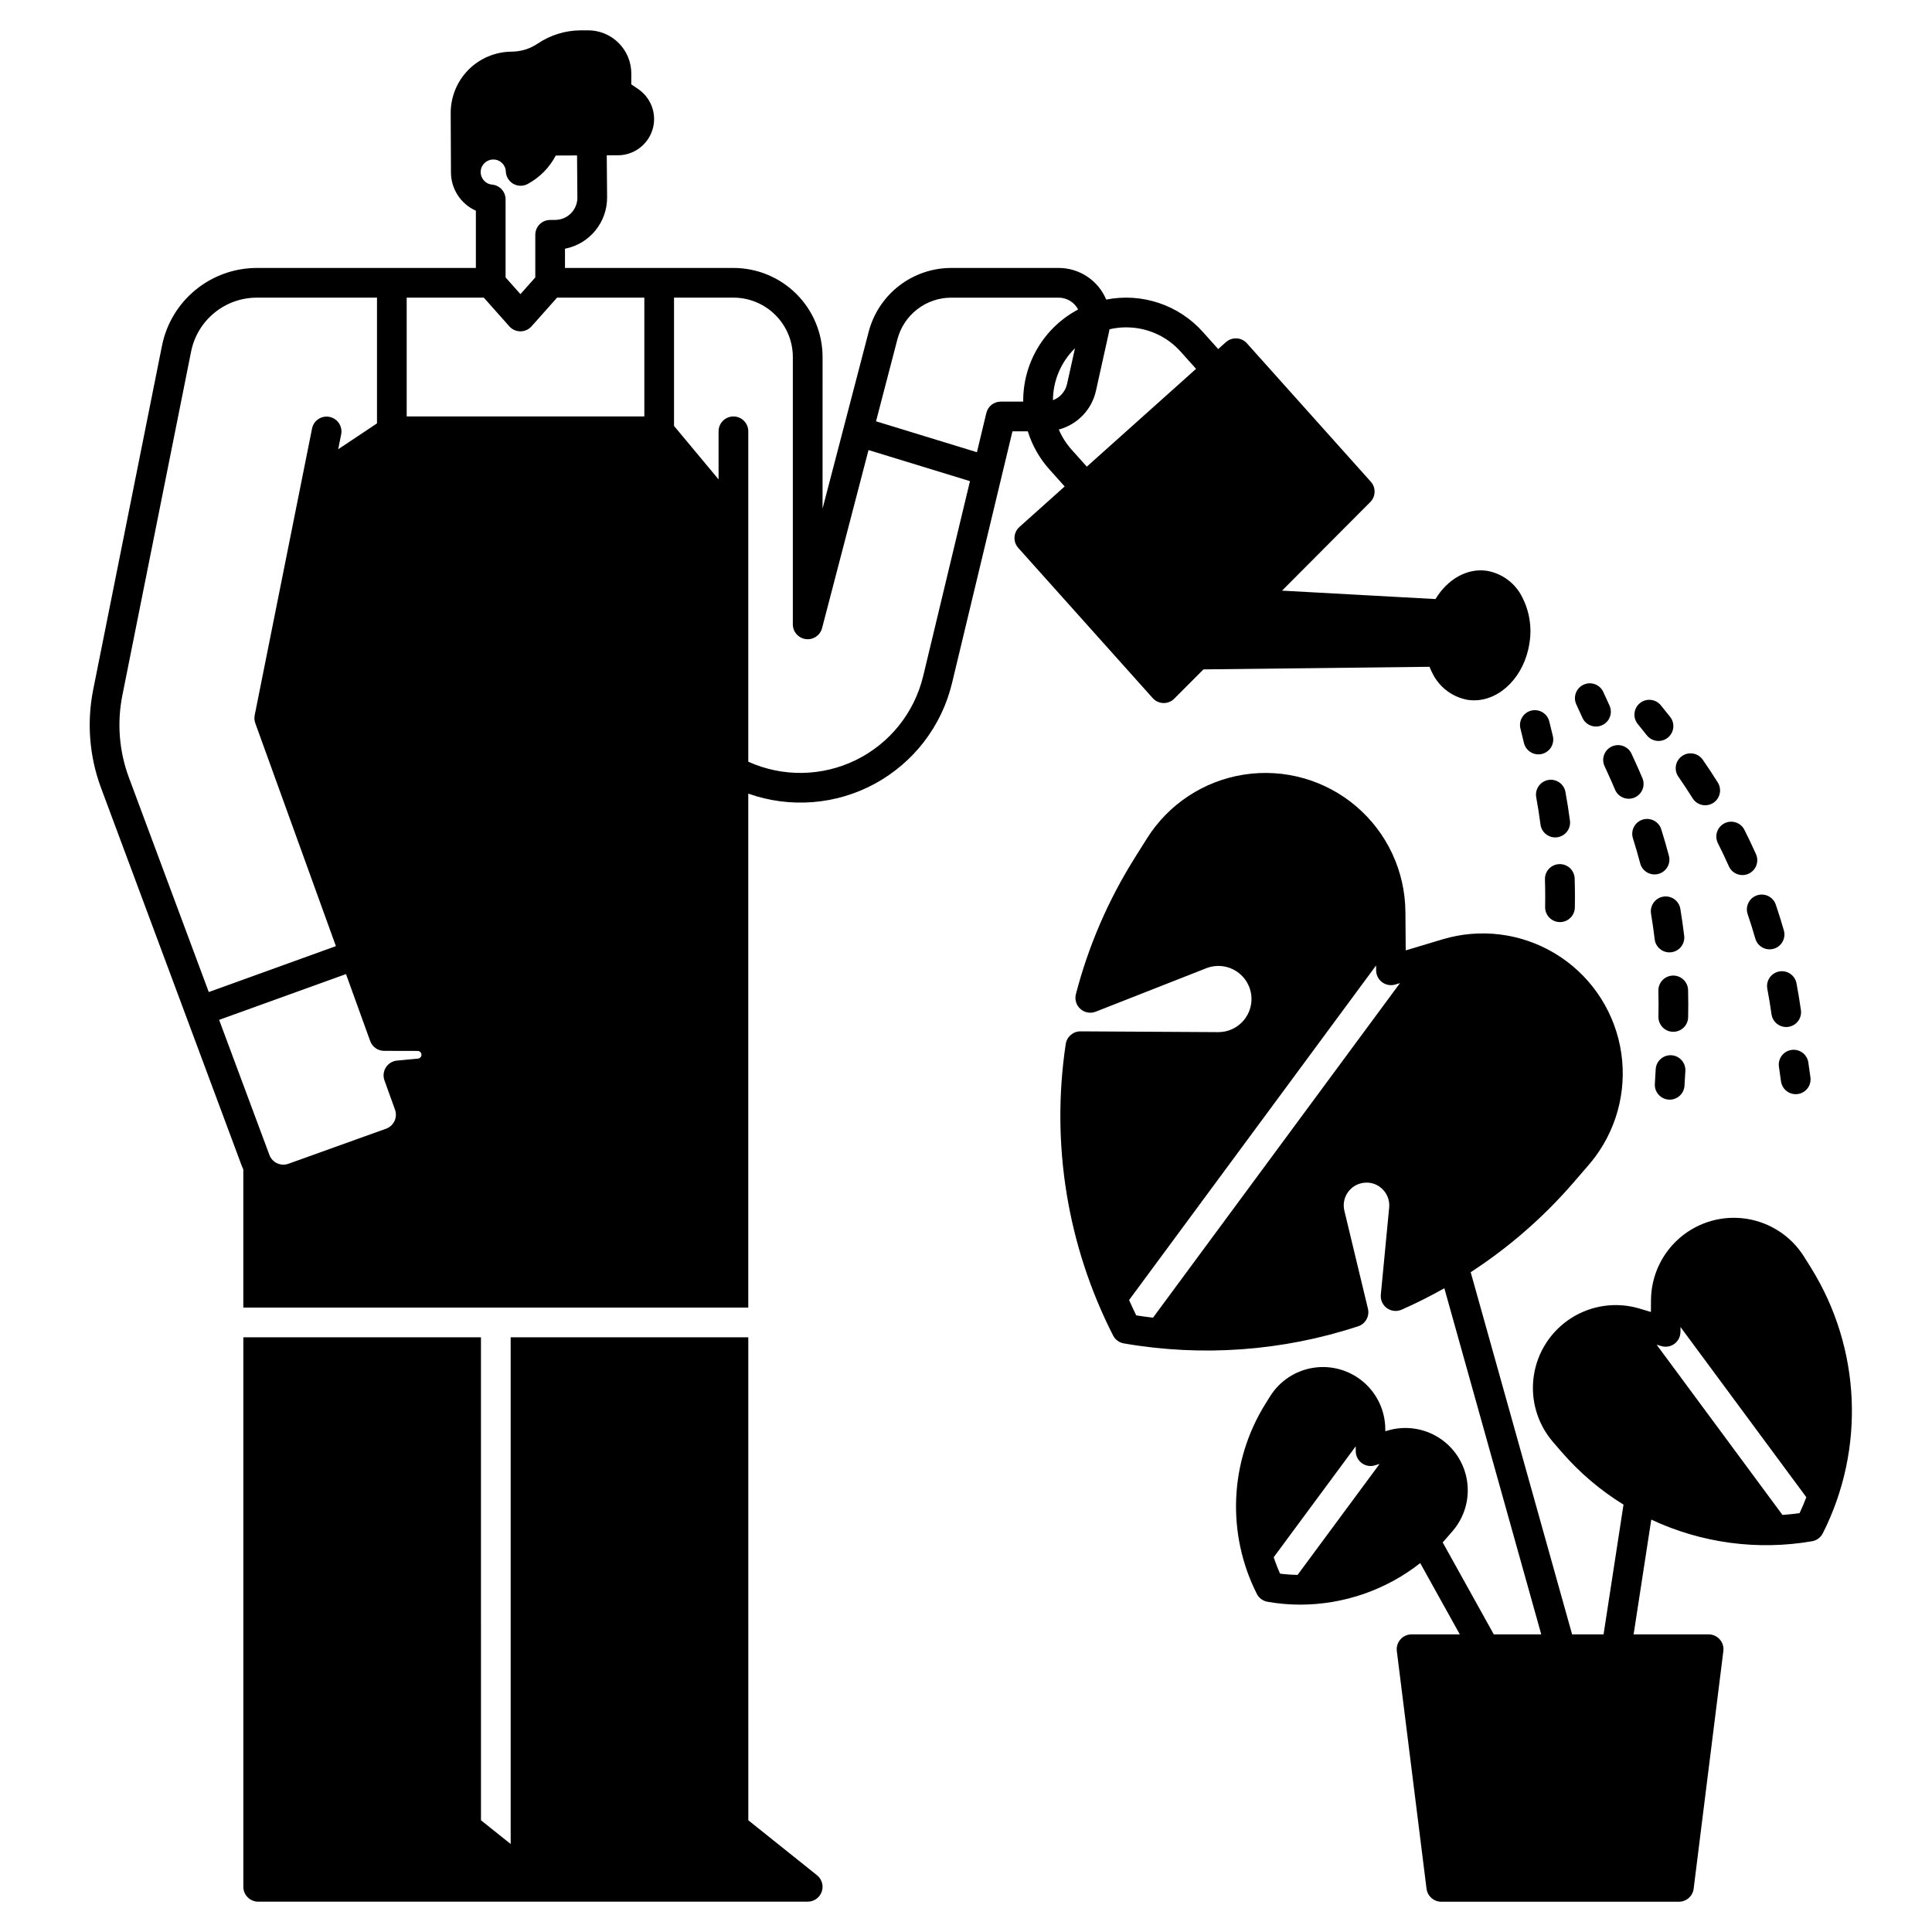 <?xml version="1.0" encoding="UTF-8"?>
<!-- Uploaded to: ICON Repo, www.iconrepo.com, Generator: ICON Repo Mixer Tools -->
<svg fill="#000000" width="800px" height="800px" version="1.1" viewBox="144 144 512 512" xmlns="http://www.w3.org/2000/svg">
 <g>
  <path d="m274.71 186.27h0.016c1.785-0.008 3.254 1.398 3.32 3.18 0.055 1.359 0.809 2.594 1.992 3.266s2.629 0.684 3.824 0.031c3.168-1.719 5.754-4.34 7.426-7.531l5.637-0.023 0.086 11.156h0.004c0.008 1.57-0.609 3.078-1.715 4.188-1.105 1.113-2.609 1.742-4.176 1.742l-1.359 0.012c-2.164 0.016-3.906 1.773-3.906 3.938v11.293l-3.938 4.43-3.938-4.43v-20.684c0-2.039-1.559-3.738-3.59-3.918-1.766-0.172-3.086-1.699-3.004-3.477 0.086-1.773 1.543-3.168 3.32-3.172zm-22.934 36.605h20.438l6.769 7.613h-0.004c0.746 0.84 1.816 1.32 2.941 1.32s2.195-0.48 2.941-1.32l6.769-7.613h23.125v31.488h-62.977zm-73.609 127.2c-2.598-6.969-3.199-14.523-1.738-21.816l18.223-91.137c0.812-4.012 2.984-7.621 6.152-10.215 3.164-2.598 7.129-4.019 11.223-4.027h31.879v33.32l-10.285 6.856 0.797-3.977v-0.004c0.398-2.121-0.98-4.168-3.098-4.594-2.113-0.422-4.176 0.938-4.621 3.051l-15.203 76.004c-0.141 0.703-0.09 1.434 0.156 2.109l21.363 59.09-33.691 12.164zm37.234 100.01-13.332-35.812 33.621-12.137 6.418 17.758v-0.004c0.562 1.555 2.039 2.594 3.691 2.598l8.883 0.02h0.004c0.523 0.004 0.961 0.406 1.004 0.93l0.008 0.098v0.004c-0.012 0.52-0.41 0.949-0.93 1l-5.551 0.523c-1.211 0.113-2.301 0.781-2.953 1.809-0.652 1.027-0.793 2.297-0.379 3.441l2.797 7.762v0.004c0.738 2.043-0.316 4.297-2.359 5.035l-25.887 9.297v0.004c-2.031 0.727-4.273-0.309-5.035-2.328zm63.934 182.59-7.871-6.281-0.004-128h7.871zm109.32-309.51h-0.004c-2.328 9.707-8.867 17.863-17.832 22.254-8.965 4.391-19.418 4.551-28.516 0.441v-87.559c0-2.172-1.762-3.934-3.934-3.934-2.176 0-3.938 1.762-3.938 3.934v12.746l-11.809-14.176v-33.992h15.746c4.176 0 8.18 1.66 11.129 4.613 2.953 2.949 4.613 6.953 4.613 11.129v70.848c0.004 1.98 1.473 3.652 3.438 3.902 1.961 0.254 3.809-0.992 4.309-2.906l12.309-47.195 26.887 8.238zm26.504-72.734h-5.941c-1.82 0-3.402 1.246-3.828 3.016l-2.496 10.395-26.738-8.195 5.668-21.738c0.828-3.16 2.676-5.957 5.262-7.953 2.586-1.996 5.758-3.078 9.027-3.074h28.387c2.191-0.016 4.203 1.195 5.215 3.137-4.43 2.344-8.133 5.859-10.699 10.168-2.57 4.305-3.902 9.234-3.856 14.246zm13.719-14.129-2.109 9.504c-0.449 1.953-1.848 3.551-3.727 4.25 0.027-5.18 2.129-10.137 5.836-13.754zm-0.914 26.84c-1.402-1.574-2.543-3.371-3.367-5.312 4.961-1.324 8.762-5.305 9.855-10.32l3.492-15.742c0.039-0.168 0.051-0.336 0.082-0.5v-0.004c1.438-0.336 2.91-0.508 4.387-0.512 0.363 0 0.73 0.012 1.098 0.031 5.148 0.27 9.977 2.586 13.402 6.438l4.055 4.527-8.016 7.176-20.934 18.742zm119.41 39.047c-1.836-3.648-5.289-6.215-9.316-6.918-5.332-0.789-10.527 2.312-13.637 7.488l-40.668-2.234 23.379-23.469-0.004 0.004c1.48-1.477 1.543-3.852 0.148-5.402l-32.836-36.684c-1.453-1.617-3.938-1.75-5.559-0.305l-2.047 1.832-4.055-4.527v-0.004c-6.43-7.18-16.164-10.441-25.621-8.578-2.137-5.098-7.129-8.406-12.656-8.383h-28.387c-5.008-0.004-9.875 1.656-13.84 4.719-3.965 3.062-6.801 7.348-8.066 12.195l-12.223 46.859 0.004-40.16c0-6.262-2.488-12.27-6.918-16.699-4.43-4.43-10.438-6.914-16.699-6.914h-44.645v-5.098c6.504-1.266 11.191-6.977 11.16-13.602l-0.09-11.148 2.992-0.012v0.004c5.285-0.039 9.555-4.336 9.555-9.625-0.016-3.16-1.578-6.113-4.184-7.902l-1.871-1.277 0.012-2.824c0.012-3.059-1.203-5.992-3.367-8.152-2.168-2.16-5.109-3.363-8.164-3.34l-1.977 0.012-0.004-0.004c-4.023 0.035-7.949 1.254-11.285 3.504-1.02 0.688-2.133 1.223-3.305 1.594-1.188 0.355-2.414 0.543-3.652 0.551-4.289 0.031-8.391 1.758-11.41 4.805-3.016 3.047-4.707 7.164-4.699 11.453l0.07 15.695v0.02-0.004c-0.004 4.398 2.586 8.387 6.602 10.176v15.176h-58.086c-5.91 0.012-11.641 2.066-16.211 5.816-4.574 3.746-7.711 8.961-8.879 14.758l-18.227 91.129c-1.75 8.727-1.031 17.773 2.078 26.113l37.234 100c0.137 0.363 0.289 0.719 0.461 1.062v36.637h133.82v-136.21c11.047 3.922 23.238 2.969 33.539-2.625s17.738-15.297 20.465-26.699l16.008-66.695h4.066c1.156 3.734 3.109 7.176 5.715 10.086l4.055 4.527-11.984 10.734c-0.781 0.695-1.25 1.676-1.309 2.719-0.059 1.043 0.305 2.066 1.004 2.844l35.621 39.793c0.719 0.805 1.742 1.281 2.824 1.309h0.109c1.043 0 2.047-0.418 2.781-1.164l7.734-7.754 59.906-0.688c0.25 0.633 0.531 1.25 0.848 1.852 1.836 3.648 5.293 6.215 9.32 6.918 0.551 0.078 1.105 0.117 1.66 0.117 6.988 0 13.371-6.445 14.66-15.184h0.004c0.68-4.18-0.008-8.465-1.961-12.223zm-186.86 338.77-18.203-14.562-0.004-128h-133.82v145.63c0 1.043 0.418 2.047 1.156 2.781 0.734 0.738 1.738 1.156 2.781 1.156h145.63c1.668-0.004 3.156-1.059 3.711-2.633 0.551-1.578 0.051-3.328-1.25-4.375z"/>
  <path d="m623.92 479.95-1.832-2.922h0.004c-3.391-5.406-8.961-9.07-15.266-10.043-6.305-0.973-12.719 0.848-17.578 4.984-4.856 4.137-7.672 10.18-7.719 16.559l-0.02 3.16-3.019-0.906c-6.113-1.828-12.719-0.91-18.098 2.519-5.379 3.426-9.004 9.027-9.926 15.34s0.949 12.711 5.125 17.535l2.254 2.609c4.727 5.457 10.258 10.164 16.402 13.953l-5.285 34.379h-8.34l-26.875-95.973h0.004c10.105-6.566 19.238-14.523 27.133-23.633l4.133-4.793c0.609-0.699 1.211-1.457 1.801-2.254v0.004c6.195-8.406 8.559-19.035 6.512-29.273-2.047-10.238-8.312-19.145-17.258-24.523-8.949-5.383-19.754-6.742-29.754-3.75l-9.789 2.934-0.078-10.215h-0.004c-0.082-10.773-4.848-20.984-13.055-27.965-8.207-6.984-19.047-10.051-29.695-8.406-10.652 1.645-20.059 7.844-25.777 16.977l-3.375 5.371v0.012c-6.934 11.086-12.133 23.164-15.418 35.82-0.375 1.434 0.09 2.957 1.199 3.938 1.109 0.984 2.676 1.258 4.055 0.715l29.293-11.512c2.711-1.062 5.769-0.715 8.172 0.934 2.398 1.645 3.828 4.371 3.816 7.281-0.039 4.848-3.992 8.746-8.84 8.719l-36.477-0.207h-0.02c-1.949 0.004-3.606 1.43-3.894 3.356-3.977 26.43 0.414 53.445 12.555 77.254 0.566 1.102 1.617 1.871 2.836 2.086 20.762 3.598 42.09 2.043 62.109-4.535 1.941-0.648 3.066-2.672 2.586-4.664l-6.246-25.969c-0.434-1.789-0.023-3.68 1.113-5.129 1.133-1.449 2.871-2.301 4.711-2.309 1.305-0.027 2.578 0.383 3.621 1.172 1.711 1.254 2.637 3.316 2.43 5.43l-2.215 23.094c-0.129 1.391 0.484 2.746 1.613 3.562 1.133 0.816 2.609 0.977 3.891 0.414 3.867-1.703 7.644-3.598 11.332-5.688l25.68 91.727h-12.578l-13.543-24.375c0.355-0.383 0.699-0.777 1.043-1.168l1.574-1.82c3.141-3.629 4.551-8.445 3.856-13.195-0.695-4.754-3.418-8.965-7.469-11.547-4.047-2.578-9.016-3.269-13.617-1.895l-0.59 0.176-0.012-0.621 0.004 0.004c-0.035-4.801-2.156-9.348-5.809-12.457-3.652-3.113-8.48-4.481-13.223-3.754-4.742 0.73-8.934 3.484-11.484 7.551l-1.277 2.047c-9.484 15.234-10.336 34.312-2.246 50.332 0.562 1.102 1.613 1.875 2.836 2.086 2.867 0.504 5.773 0.758 8.688 0.758 11.523-0.016 22.711-3.891 31.773-11.004l10.492 18.883h-12.785c-1.129 0-2.203 0.488-2.953 1.336-0.746 0.844-1.094 1.973-0.953 3.094l7.871 62.977h0.004c0.246 1.969 1.922 3.445 3.902 3.445h62.977c1.984 0 3.66-1.477 3.906-3.445l7.871-62.977c0.145-1.121-0.203-2.25-0.953-3.094-0.746-0.848-1.82-1.336-2.949-1.336h-19.879l4.68-30.418v0.004c13.285 6.227 28.16 8.23 42.617 5.734 1.223-0.215 2.269-0.988 2.836-2.094 11.316-22.402 10.125-49.086-3.137-70.395zm-174.36 13.246c-1.484-0.176-2.973-0.375-4.449-0.609-0.656-1.34-1.285-2.691-1.891-4.062l65.457-88.668 0.012 1.32v-0.008c0.008 1.242 0.602 2.402 1.598 3.137 1 0.738 2.285 0.961 3.469 0.605l1.25-0.375zm38.309 68.172v-0.004c-1.551-0.027-3.098-0.137-4.637-0.332-0.637-1.418-1.199-2.871-1.684-4.352l21.727-29.391 0.012 1.309c0.012 1.238 0.602 2.402 1.594 3.141 0.992 0.738 2.281 0.961 3.465 0.598l1.258-0.375zm133.04-16.375c-1.516 0.215-3.019 0.375-4.535 0.48l-33.352-45.117 1.258 0.375c1.188 0.352 2.469 0.129 3.465-0.605 0.992-0.738 1.582-1.898 1.594-3.133l0.012-1.32 33.348 45.105c-0.539 1.418-1.137 2.824-1.793 4.215z"/>
  <path d="m563.37 334.24c0.906 1.977 3.242 2.848 5.219 1.941 1.977-0.902 2.848-3.238 1.941-5.219l-1.637-3.578c-0.906-1.977-3.242-2.848-5.219-1.941-1.977 0.902-2.844 3.242-1.941 5.219z"/>
  <path d="m569.22 347.03 1.051 2.297c0.609 1.332 1.203 2.684 1.762 4.016 0.871 1.953 3.148 2.856 5.121 2.023 1.973-0.828 2.922-3.082 2.133-5.074-0.59-1.406-1.219-2.828-1.859-4.234l-1.051-2.297c-0.902-1.977-3.238-2.848-5.215-1.941-1.977 0.902-2.848 3.238-1.941 5.215z"/>
  <path d="m582.51 392.92c0.234 1.977 1.91 3.469 3.902 3.469 0.156 0 0.316-0.008 0.473-0.027 1.035-0.121 1.98-0.652 2.629-1.473 0.645-0.82 0.938-1.863 0.812-2.902-0.285-2.379-0.629-4.781-1.02-7.141-0.359-2.141-2.387-3.582-4.527-3.227-2.141 0.359-3.59 2.379-3.238 4.523 0.371 2.242 0.699 4.519 0.969 6.777z"/>
  <path d="m586.27 370.75c-0.613-2.316-1.289-4.648-2.008-6.926-0.305-1.008-1-1.852-1.93-2.344-0.93-0.488-2.019-0.59-3.023-0.273-1 0.316-1.836 1.023-2.316 1.961-0.48 0.934-0.566 2.023-0.238 3.023 0.684 2.164 1.324 4.375 1.906 6.574 0.258 1.02 0.914 1.891 1.82 2.426 0.906 0.531 1.988 0.68 3.004 0.41 1.016-0.27 1.879-0.934 2.402-1.844 0.523-0.91 0.664-1.992 0.383-3.008z"/>
  <path d="m591.41 410.23c0-1.285-0.016-2.57-0.047-3.856-0.055-2.172-1.863-3.891-4.035-3.836-2.176 0.055-3.894 1.859-3.84 4.035 0.031 1.219 0.047 2.438 0.047 3.656 0 1.062-0.012 2.125-0.035 3.188-0.047 2.172 1.676 3.973 3.848 4.019h0.09c2.141 0 3.891-1.711 3.938-3.848 0.023-1.125 0.035-2.242 0.035-3.359z"/>
  <path d="m586.25 435.41c0.078 0 0.156 0.008 0.234 0.008 2.082 0 3.805-1.625 3.926-3.703l0.23-3.93c0.109-2.16-1.543-4.004-3.699-4.133-2.16-0.125-4.016 1.512-4.16 3.672l-0.23 3.93c-0.125 2.168 1.531 4.031 3.699 4.156z"/>
  <path d="m546.93 337.07 0.934 3.824c0.242 1.02 0.883 1.898 1.777 2.445 0.895 0.543 1.969 0.711 2.984 0.465 1.02-0.25 1.895-0.895 2.438-1.789 0.539-0.898 0.703-1.973 0.449-2.988l-0.934-3.824c-0.516-2.113-2.648-3.406-4.758-2.891-2.113 0.516-3.406 2.648-2.891 4.758z"/>
  <path d="m554.28 350.71c-1.027 0.188-1.938 0.777-2.531 1.637-0.594 0.859-0.82 1.918-0.633 2.945 0.434 2.375 0.816 4.805 1.133 7.211 0.258 1.957 1.926 3.418 3.898 3.422 0.172 0 0.348-0.012 0.52-0.035 2.152-0.285 3.672-2.262 3.387-4.414-0.336-2.535-0.734-5.094-1.195-7.598v-0.004c-0.391-2.137-2.438-3.551-4.578-3.164z"/>
  <path d="m557.24 373c-2.172 0.066-3.879 1.883-3.812 4.055 0.047 1.496 0.07 3.031 0.07 4.566 0 0.91-0.008 1.82-0.023 2.734-0.039 2.172 1.691 3.969 3.863 4.008h0.074c2.144 0 3.898-1.719 3.938-3.863 0.02-0.961 0.027-1.922 0.027-2.883 0-1.617-0.027-3.234-0.074-4.812l-0.004 0.004c-0.031-1.043-0.48-2.031-1.238-2.746-0.762-0.715-1.777-1.098-2.82-1.062z"/>
  <path d="m580.45 338.89c1.363 1.695 3.84 1.965 5.535 0.602 1.695-1.363 1.965-3.84 0.602-5.535l-2.469-3.066c-1.367-1.664-3.824-1.918-5.508-0.566-1.68 1.352-1.961 3.805-0.625 5.5z"/>
  <path d="m607.15 386.27c0.727 2.141 1.414 4.328 2.039 6.512v-0.004c0.621 2.066 2.785 3.25 4.859 2.652 2.07-0.598 3.277-2.75 2.703-4.828-0.66-2.297-1.383-4.606-2.148-6.863-0.699-2.059-2.934-3.16-4.992-2.461-2.059 0.695-3.16 2.934-2.461 4.992z"/>
  <path d="m615.49 401.45c-2.137 0.406-3.539 2.465-3.133 4.602 0.422 2.227 0.797 4.492 1.113 6.734 0.301 2.152 2.293 3.648 4.445 3.344 2.156-0.305 3.652-2.293 3.348-4.449-0.336-2.363-0.73-4.75-1.176-7.094h0.004c-0.195-1.027-0.789-1.934-1.652-2.519-0.863-0.59-1.922-0.809-2.949-0.617z"/>
  <path d="m599.24 367.41c1.023 2.031 2.008 4.106 2.93 6.164l-0.004-0.004c0.887 1.984 3.215 2.875 5.199 1.988 1.984-0.883 2.875-3.211 1.988-5.199-0.969-2.172-2.008-4.356-3.086-6.496v0.004c-1-1.902-3.34-2.652-5.258-1.688-1.918 0.969-2.707 3.297-1.77 5.231z"/>
  <path d="m592.54 355.52c0.547 0.895 1.434 1.535 2.457 1.777 1.023 0.242 2.102 0.062 2.992-0.496 0.891-0.559 1.52-1.449 1.75-2.477s0.039-2.102-0.527-2.984c-1.262-2.012-2.594-4.035-3.961-6.004-1.242-1.785-3.695-2.227-5.481-0.988-1.785 1.238-2.227 3.691-0.988 5.477 1.297 1.867 2.562 3.781 3.758 5.695z"/>
  <path d="m618.78 422.24c-2.152 0.305-3.652 2.297-3.348 4.449l0.551 3.898 0.004-0.004c0.305 2.152 2.297 3.652 4.449 3.348 2.152-0.305 3.648-2.297 3.344-4.449l-0.551-3.898c-0.305-2.152-2.297-3.648-4.449-3.344z"/>
 </g>
</svg>